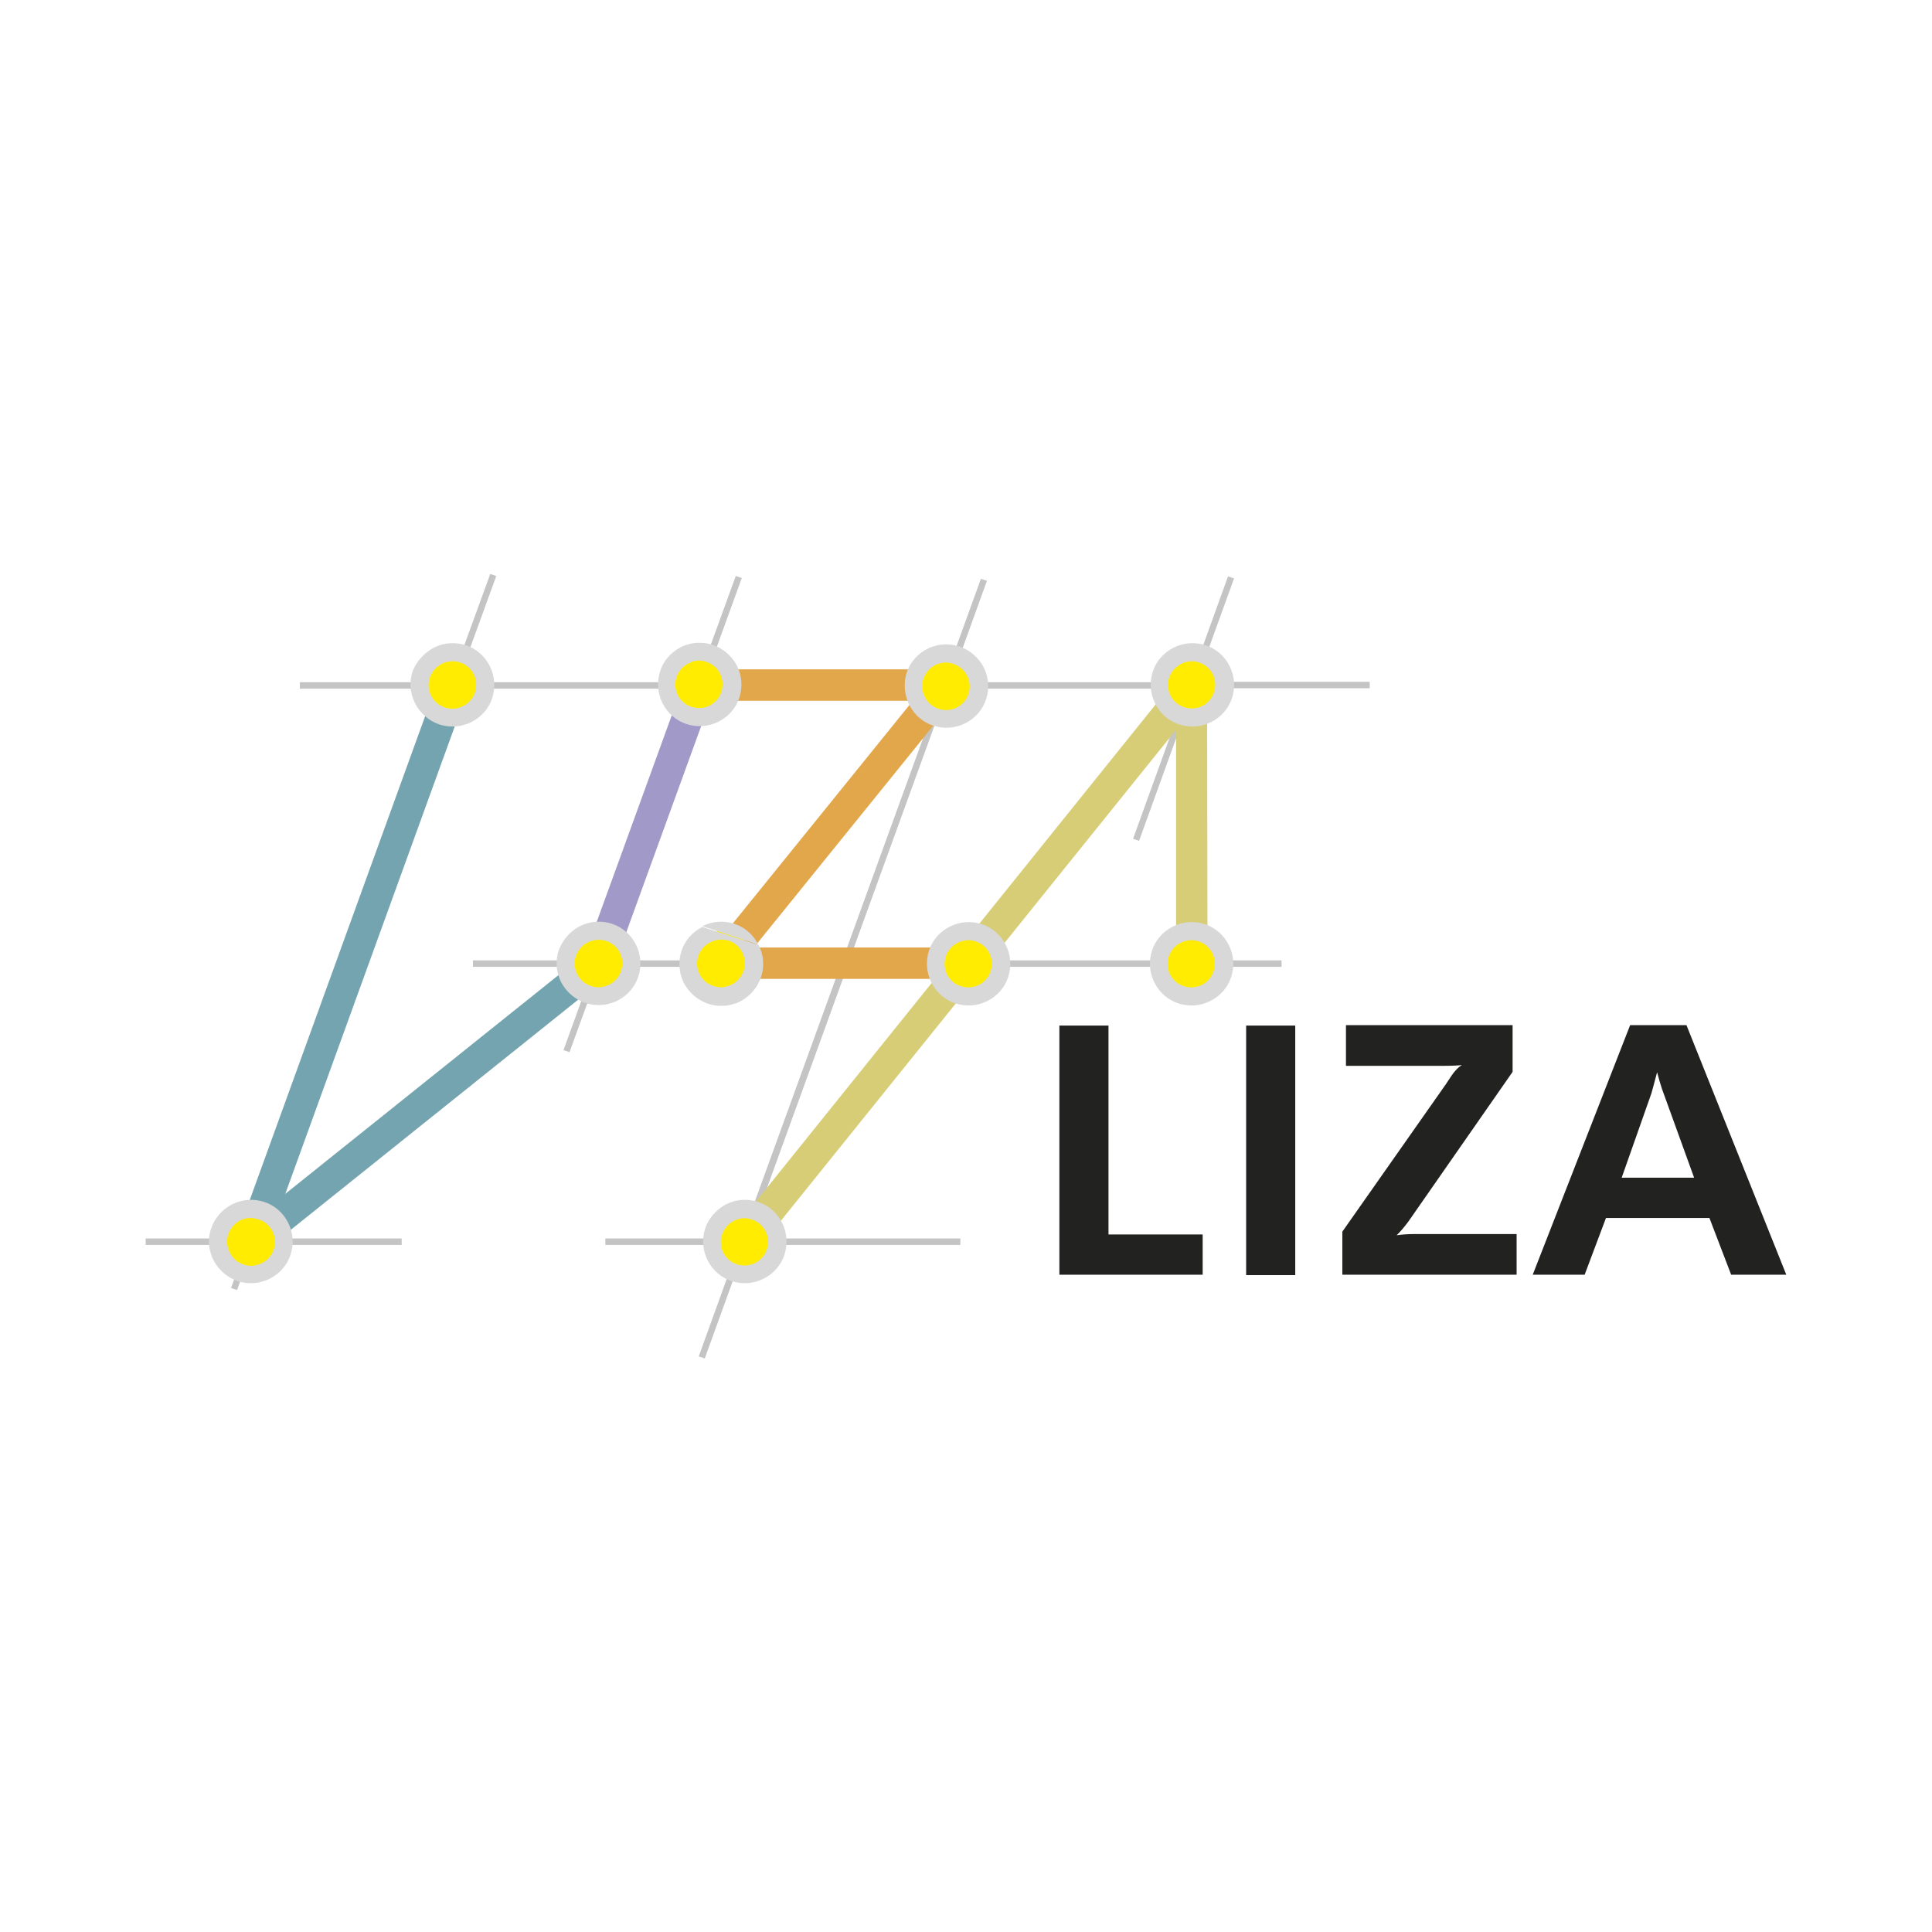 <?xml version="1.0" encoding="utf-8"?>
<!-- Generator: Adobe Illustrator 24.1.0, SVG Export Plug-In . SVG Version: 6.00 Build 0)  -->
<svg version="1.1" xmlns="http://www.w3.org/2000/svg" xmlns:xlink="http://www.w3.org/1999/xlink" x="0px" y="0px"
	 viewBox="0 0 480 480" style="enable-background:new 0 0 480 480;" xml:space="preserve">
<style type="text/css">
	.st0{fill:#FFFFFF;}
	.st1{fill:#C4C4C4;}
	.st2{fill:#74A4AF;}
	.st3{fill:#A19AC9;}
	.st4{fill:#E3A74B;}
	.st5{fill:#D7CD76;}
	.st6{fill-rule:evenodd;clip-rule:evenodd;fill:#FFEC00;}
	.st7{fill:#D8D8D8;}
	.st8{fill-rule:evenodd;clip-rule:evenodd;fill:#222221;}
	.st9{fill:#222221;}
</style>
<g id="Ebene_1">
	<g id="Ebene_2_1_">
		<rect class="st0" width="480" height="480"/>
	</g>
</g>
<g id="Ebene_2">
	<g>
		<path class="st1" d="M340.3,169.4h-43l9.3-25.7l-1.5-0.5l-9.5,26.3h-59.5l9.1-25.2l-1.5-0.5l-9.3,25.7h-59.5l9.4-25.9l-1.5-0.5
			l-9.6,26.4h-59.5l9.6-26.4l-1.5-0.5l-9.8,26.9H74.5v1.6h36.9L61.9,307.7H36.2v1.6h25.1L57.4,320l1.5,0.5l4.1-11.2h36.8v-1.6H63.6
			l49.5-136.6h59.5l-24.5,67.5h-30.6v1.6h30l-7.5,20.7l1.5,0.5l7.7-21.2h59.5l-24.5,67.5h-33.8v1.6h33.2l-10,27.7l1.5,0.5l10.2-28.2
			h53.3v-1.6H186l24.5-67.5h107.9v-1.6H211l24.5-67.5H295l-13.5,37.3l1.5,0.5l13.7-37.9h43.6V169.4z M233.8,171.1l-24.5,67.5h-59.5
			l24.5-67.5H233.8z"/>
		<path class="st2" d="M108.9,168.9c0.7-2,3-3.1,5-2.3c2,0.7,3.1,3,2.3,5L66.1,309.8c-0.7,2-3,3.1-5,2.3c-2-0.7-3.1-3-2.3-5
			L108.9,168.9"/>
		<path class="st2" d="M146.2,236.3c1.7-1.3,4.1-1.1,5.5,0.6c1.3,1.7,1.1,4.1-0.6,5.5l-86.3,69.1c-1.7,1.3-4.1,1.1-5.5-0.6
			c-1.4-1.7-1.1-4.1,0.6-5.5L146.2,236.3"/>
		<path class="st3" d="M170.1,168.9c0.7-2,3-3.1,5-2.3c2,0.7,3.1,3,2.3,5l-25.1,69.1c-0.7,2-3,3.1-5,2.3c-2-0.7-3.1-3-2.3-5
			L170.1,168.9"/>
		<path class="st4" d="M173.7,174.1c-2.2,0-3.9-1.7-3.9-3.9c0-2.2,1.7-3.9,3.9-3.9l61.3,0c3.2,0,5,3.9,3,6.4l-50.7,62.7h53.2
			c2.2,0,3.9,1.7,3.9,3.9c0,2.2-1.8,3.9-3.9,3.9h-61.4c-3.2,0-5-3.9-3-6.4l50.7-62.7L173.7,174.1"/>
		<path class="st5" d="M300,239.5c0,2.2-1.7,3.9-3.9,3.9c-2.2,0-3.9-1.8-3.9-3.9l0-58.2L187.8,311c-1.3,1.7-3.8,1.9-5.5,0.6
			c-1.7-1.4-1.9-3.8-0.6-5.5l111.3-138.4c2.2-2.7,7-1,6.9,2.4L300,239.5"/>
		<path class="st6" d="M181.4,301.3c4-2,9-0.4,11,3.6c2,4,0.4,9-3.6,11c-4,2-9,0.4-11-3.6C175.7,308.2,177.4,303.3,181.4,301.3"/>
		<path class="st7" d="M180.4,299.2c2.6-1.3,5.4-1.4,7.9-0.6c2.5,0.8,4.7,2.6,6,5.2l0,0l0,0l0,0c1.3,2.6,1.4,5.4,0.6,7.9
			c-0.8,2.5-2.6,4.7-5.2,6l0,0l0,0l0,0v0c-2.6,1.3-5.4,1.4-7.9,0.6c-2.5-0.8-4.7-2.6-6-5.2l0,0l0,0l0,0h0c-1.3-2.6-1.4-5.4-0.6-7.9
			C176,302.8,177.8,300.6,180.4,299.2L180.4,299.2L180.4,299.2L180.4,299.2L180.4,299.2 M182.4,303.3L182.4,303.3L182.4,303.3
			L182.4,303.3L182.4,303.3c-1.5,0.7-2.5,2-3,3.4c-0.5,1.4-0.4,3.1,0.3,4.5l0,0h0l0,0h0c0.7,1.4,2,2.5,3.4,2.9
			c1.4,0.5,3.1,0.4,4.5-0.3l0,0l0,0v0c1.4-0.7,2.5-2,2.9-3.4c0.5-1.4,0.4-3.1-0.3-4.5l0,0h0l0,0v0c-0.7-1.4-2-2.5-3.4-2.9
			C185.5,302.5,183.9,302.5,182.4,303.3z"/>
		<polyline class="st8" points="298.8,306.7 275.4,306.7 275.4,254.8 263.2,254.8 263.2,316.7 298.8,316.7 298.8,306.7 		"/>
		<rect x="309.6" y="254.8" class="st9" width="12.2" height="62"/>
		<path class="st8" d="M376.8,316.7v-10.1h-25.4c-1.6,0-3.1,0.1-4.4,0.3c0.8-0.8,1.8-1.9,2.9-3.4l25.9-37.2v-11.6h-41.4v10.1h24.5
			c2.2,0,3.6-0.1,4.3-0.2c-0.6,0.4-1.1,0.8-1.6,1.4c-0.5,0.5-1.3,1.7-2.4,3.4L333.5,306v10.7H376.8"/>
		<path class="st8" d="M420.9,292.6h-18l7.4-21c0.1-0.4,0.6-2.1,1.4-5.2c0.4,1.5,0.8,2.9,1.2,4.1L420.9,292.6 M443.8,316.7l-24.8-62
			H405l-24.2,62h12.9l5.3-14.1h25.7l5.4,14.1H443.8z"/>
		<path class="st6" d="M108.8,163c4-2,9-0.4,11,3.6c2,4,0.4,9-3.6,11c-4,2-9,0.4-11-3.6C103.1,169.9,104.8,165,108.8,163"/>
		<path class="st7" d="M107.8,160.9c2.6-1.3,5.4-1.4,7.9-0.6c2.5,0.8,4.7,2.6,6,5.2l0,0l0,0l0,0v0c1.3,2.6,1.4,5.4,0.6,7.9
			c-0.8,2.5-2.6,4.7-5.2,6l0,0l0,0l0,0c-0.7,0.4-1.5,0.6-2.2,0.8c-0.7,0.2-1.5,0.3-2.3,0.3c-3.9,0.1-7.6-2.1-9.5-5.8l0,0v0
			c-1.3-2.6-1.4-5.4-0.6-7.9C103.4,164.5,105.2,162.3,107.8,160.9L107.8,160.9L107.8,160.9L107.8,160.9L107.8,160.9 M109.8,164.9
			L109.8,164.9L109.8,164.9L109.8,164.9c-1.5,0.8-2.5,2-3,3.4c-0.5,1.4-0.4,3.1,0.3,4.5l0,0h0c1,2.1,3.2,3.3,5.4,3.3
			c0.4,0,0.9-0.1,1.3-0.2c0.4-0.1,0.9-0.3,1.3-0.5l0,0l0,0l0,0l0,0c1.4-0.7,2.5-2,2.9-3.4c0.5-1.4,0.4-3.1-0.3-4.5l0,0h0l0,0l0,0
			c-0.7-1.4-2-2.5-3.4-2.9C112.9,164.1,111.3,164.2,109.8,164.9z"/>
		<path class="st6" d="M58.7,301.2c4-2,9-0.4,11,3.7c2,4,0.4,9-3.6,11c-4,2-8.9,0.4-11-3.6C53,308.2,54.6,303.3,58.7,301.2"/>
		<path class="st7" d="M57.7,299.2c2.6-1.3,5.4-1.4,7.9-0.6c2.5,0.8,4.7,2.6,6,5.2l0,0l0,0l0,0c1.3,2.6,1.4,5.4,0.6,7.9
			c-0.8,2.5-2.6,4.7-5.2,6l0,0l0,0l0,0c-0.7,0.4-1.5,0.6-2.2,0.8c-0.7,0.2-1.5,0.3-2.3,0.3c-3.9,0.1-7.6-2.1-9.5-5.8l0,0
			c-0.4-0.7-0.6-1.5-0.8-2.2c-0.2-0.8-0.3-1.5-0.3-2.3C51.9,304.8,54,301.1,57.7,299.2L57.7,299.2L57.7,299.2 M59.7,303.2
			L59.7,303.2c-2.1,1.1-3.3,3.2-3.3,5.4c0,0.4,0.1,0.9,0.2,1.3c0.1,0.4,0.3,0.9,0.5,1.3l0,0l0,0c1,2.1,3.2,3.3,5.4,3.3
			c0.4,0,0.9-0.1,1.3-0.2c0.4-0.1,0.9-0.3,1.3-0.5l0,0v0l0,0l0,0c1.4-0.7,2.5-2,2.9-3.4c0.5-1.4,0.4-3.1-0.3-4.5l0,0h0l0,0v0
			c-0.7-1.4-2-2.5-3.4-2.9C62.8,302.4,61.1,302.5,59.7,303.2z"/>
		<path class="st6" d="M292.5,162.9c4-2,9-0.4,11,3.6c2,4,0.4,9-3.7,11c-4,2-9,0.4-11-3.7C286.9,169.9,288.5,164.9,292.5,162.9"/>
		<path class="st7" d="M291.6,160.9c2.6-1.3,5.4-1.4,7.9-0.6c2.5,0.8,4.7,2.6,6,5.2l0,0l0,0l0,0h0c1.3,2.6,1.4,5.4,0.6,7.9
			c-0.8,2.5-2.6,4.7-5.2,6l0,0l0,0l0,0v0c-2.6,1.3-5.4,1.4-7.9,0.6c-2.5-0.8-4.7-2.6-6-5.2l0,0l0,0l0,0l0,0
			c-1.3-2.6-1.4-5.4-0.6-7.9C287.2,164.4,289,162.2,291.6,160.9L291.6,160.9L291.6,160.9L291.6,160.9 M293.5,164.9L293.5,164.9
			L293.5,164.9L293.5,164.9L293.5,164.9c-1.5,0.8-2.5,2-3,3.4c-0.5,1.4-0.4,3.1,0.3,4.5l0,0l0,0l0,0c0.7,1.4,2,2.5,3.4,2.9
			c1.4,0.5,3.1,0.4,4.5-0.3l0,0l0,0l0,0l0,0c1.4-0.7,2.5-2,2.9-3.4c0.5-1.4,0.4-3.1-0.3-4.5l0,0l0,0h0c-0.7-1.4-2-2.5-3.4-2.9
			C296.6,164.1,295,164.2,293.5,164.9z"/>
		<path class="st6" d="M145.1,232.1c4-2,9-0.4,11,3.7c2,4,0.4,9-3.6,11c-4,2-9,0.4-11-3.6C139.5,239.1,141.1,234.1,145.1,232.1"/>
		<path class="st7" d="M144.1,230.1c2.6-1.3,5.4-1.4,7.9-0.6c2.5,0.8,4.7,2.6,6,5.2l0,0l0,0l0,0c1.3,2.6,1.4,5.4,0.6,7.9
			c-0.8,2.5-2.6,4.7-5.2,6l0,0l0,0l0,0c-0.7,0.4-1.5,0.6-2.2,0.8c-0.7,0.2-1.5,0.3-2.3,0.3c-3.9,0.1-7.6-2.1-9.5-5.7l0,0
			c-1.3-2.6-1.4-5.4-0.6-7.9C139.8,233.6,141.5,231.4,144.1,230.1L144.1,230.1L144.1,230.1L144.1,230.1L144.1,230.1 M146.1,234.1
			L146.1,234.1L146.1,234.1L146.1,234.1L146.1,234.1c-1.5,0.7-2.5,2-3,3.4c-0.5,1.4-0.4,3.1,0.3,4.5l0,0h0c1,2.1,3.2,3.3,5.4,3.3
			c0.4,0,0.9-0.1,1.3-0.2c0.4-0.1,0.9-0.3,1.3-0.5l0,0v0l0,0v0c1.4-0.7,2.5-2,2.9-3.4c0.5-1.4,0.4-3.1-0.3-4.5l0,0l0,0l0,0
			c-0.7-1.4-2-2.5-3.4-2.9C149.2,233.3,147.6,233.4,146.1,234.1z"/>
		<path class="st6" d="M170.1,162.9c4-2,8.9-0.4,11,3.6c2,4,0.4,9-3.6,11c-4,2-9,0.4-11-3.7C164.4,169.8,166.1,164.9,170.1,162.9"/>
		<path class="st7" d="M169.1,160.8c0.7-0.4,1.5-0.6,2.2-0.8c0.8-0.2,1.5-0.3,2.3-0.3c3.9-0.1,7.6,2.1,9.5,5.7l0,0
			c1.3,2.6,1.4,5.4,0.6,7.9c-0.8,2.5-2.6,4.7-5.2,6l0,0l0,0l0,0l0,0c-2.6,1.3-5.4,1.4-7.9,0.6c-2.5-0.8-4.7-2.6-6-5.2l0,0l0,0l0,0
			c-1.3-2.6-1.4-5.4-0.6-7.9C164.7,164.4,166.5,162.2,169.1,160.8L169.1,160.8L169.1,160.8L169.1,160.8 M171.1,164.8L171.1,164.8
			L171.1,164.8L171.1,164.8L171.1,164.8c-1.5,0.7-2.5,2-3,3.4c-0.5,1.4-0.4,3.1,0.3,4.5l0,0h0l0,0l0,0c0.7,1.4,2,2.5,3.4,2.9
			c1.4,0.5,3.1,0.4,4.5-0.3l0,0l0,0v0c1.4-0.7,2.5-2,2.9-3.4c0.5-1.4,0.4-3.1-0.3-4.5l0,0l0,0c-1-2.1-3.2-3.3-5.4-3.3
			c-0.4,0-0.9,0.1-1.3,0.2C171.9,164.5,171.5,164.6,171.1,164.8z"/>
		<path class="st6" d="M175.5,232.1c4-2,9-0.4,11,3.6c2,4,0.4,9-3.6,11c-4,2-9,0.4-11-3.6C169.9,239,171.5,234.1,175.5,232.1"/>
		<path class="st7" d="M188.5,234.8c0.3,0.7,0.6,1.4,0.8,2.2c0.2,0.7,0.3,1.5,0.3,2.3c0.1,3.9-2.1,7.6-5.7,9.5l0,0
			c-0.7,0.4-1.5,0.6-2.2,0.8c-0.8,0.2-1.5,0.3-2.3,0.3c-3.9,0.1-7.6-2.1-9.5-5.7l0,0h0c-1.3-2.6-1.4-5.4-0.6-7.9
			c0.8-2.5,2.6-4.7,5.2-6l0,0l0,0l0,0L188.5,234.8 M188.5,234.8L188.5,234.8L188.5,234.8L188.5,234.8L188.5,234.8z M174.5,230.1
			L174.5,230.1L174.5,230.1z M174.5,230.1c2.6-1.3,5.4-1.4,7.9-0.6c2.5,0.8,4.7,2.6,6,5.2l0,0l0,0l0,0c0,0,0,0,0,0l0,0L174.5,230.1z
			 M176.5,234.1L176.5,234.1L176.5,234.1L176.5,234.1c-1.5,0.7-2.5,2-3,3.4c-0.5,1.4-0.4,3.1,0.3,4.5l0,0l0,0c1,2.1,3.2,3.3,5.4,3.3
			c0.4,0,0.9-0.1,1.3-0.2c0.4-0.1,0.9-0.3,1.3-0.5l0,0v0c2.1-1.1,3.3-3.2,3.3-5.4c0-0.4-0.1-0.9-0.2-1.3c-0.1-0.4-0.3-0.9-0.5-1.3
			l0,0l0,0l0,0v0c-0.7-1.4-2-2.5-3.4-2.9C179.6,233.3,178,233.3,176.5,234.1z"/>
		<path class="st6" d="M292.4,232.2c4-2,9-0.4,11,3.6c2,4,0.4,9-3.6,11c-4,2-9,0.4-11-3.6C286.7,239.2,288.4,234.2,292.4,232.2"/>
		<path class="st7" d="M291.4,230.2c2.6-1.3,5.4-1.4,7.9-0.6c2.5,0.8,4.7,2.6,6,5.2l0,0l0,0l0,0h0c1.3,2.6,1.4,5.4,0.6,7.9
			c-0.8,2.5-2.6,4.7-5.2,6l0,0l0,0l0,0v0c-2.6,1.3-5.4,1.4-7.9,0.6c-2.5-0.8-4.7-2.6-6-5.2l0,0l0,0l0,0h0c-1.3-2.6-1.4-5.4-0.6-7.9
			C287,233.7,288.8,231.5,291.4,230.2L291.4,230.2L291.4,230.2L291.4,230.2L291.4,230.2 M293.4,234.2L293.4,234.2L293.4,234.2
			L293.4,234.2L293.4,234.2c-1.5,0.7-2.5,2-3,3.4c-0.5,1.4-0.4,3.1,0.3,4.5l0,0v0l0,0h0c0.7,1.4,2,2.5,3.4,2.9
			c1.4,0.5,3.1,0.4,4.5-0.3l0,0h0l0,0l0,0c1.4-0.7,2.5-2,2.9-3.4c0.5-1.4,0.4-3.1-0.3-4.5l0,0h0l0,0l0,0c-0.7-1.4-2-2.5-3.4-2.9
			C296.5,233.4,294.9,233.5,293.4,234.2z"/>
		<path class="st6" d="M231.4,163.2c4-2,9-0.4,11,3.6c2,4,0.4,9-3.7,11c-4,2-9,0.4-11-3.6C225.7,170.2,227.4,165.2,231.4,163.2"/>
		<path class="st7" d="M230.4,161.2c0.7-0.4,1.5-0.6,2.2-0.8c0.7-0.2,1.5-0.3,2.3-0.3c3.9-0.1,7.6,2.1,9.5,5.7l0,0v0
			c1.3,2.6,1.4,5.4,0.6,7.9c-0.8,2.5-2.6,4.7-5.2,6l0,0l0,0l0,0c-2.6,1.3-5.4,1.4-7.9,0.6c-2.5-0.8-4.7-2.6-6-5.2l0,0l0,0l0,0
			c-0.4-0.7-0.6-1.5-0.8-2.2c-0.2-0.8-0.3-1.5-0.3-2.3C224.6,166.8,226.7,163.1,230.4,161.2L230.4,161.2 M232.4,165.2L232.4,165.2
			L232.4,165.2c-2.1,1.1-3.3,3.2-3.3,5.4c0,0.4,0.1,0.9,0.2,1.3c0.1,0.4,0.3,0.9,0.5,1.3l0,0l0,0l0,0c0.7,1.4,2,2.5,3.4,2.9
			c1.4,0.5,3.1,0.4,4.5-0.3l0,0l0,0l0,0l0,0c1.4-0.7,2.5-2,2.9-3.4c0.5-1.4,0.4-3.1-0.3-4.5l0,0c-1.1-2.1-3.2-3.3-5.4-3.3
			c-0.4,0-0.9,0.1-1.3,0.2C233.2,164.9,232.8,165,232.4,165.2z"/>
		<path class="st6" d="M237,232.2c4-2,9-0.4,11,3.6c2,4,0.4,9-3.6,11c-4,2-9,0.4-11-3.6C231.3,239.2,233,234.2,237,232.2"/>
		<path class="st7" d="M236,230.2c2.6-1.3,5.4-1.4,7.9-0.6c2.5,0.8,4.7,2.6,6,5.2l0,0l0,0l0,0c1.3,2.6,1.4,5.4,0.6,7.9
			c-0.8,2.5-2.6,4.7-5.2,6l0,0l0,0l0,0l0,0c-2.6,1.3-5.4,1.4-7.9,0.6c-2.5-0.8-4.7-2.6-6-5.2l0,0l0,0l0,0c-1.3-2.6-1.4-5.4-0.6-7.9
			C231.6,233.7,233.4,231.5,236,230.2L236,230.2L236,230.2L236,230.2L236,230.2 M238,234.2L238,234.2L238,234.2L238,234.2L238,234.2
			c-1.5,0.7-2.5,2-3,3.4c-0.5,1.4-0.4,3.1,0.3,4.5l0,0l0,0l0,0h0c0.7,1.4,2,2.5,3.4,2.9c1.4,0.5,3.1,0.4,4.5-0.3l0,0l0,0v0
			c1.4-0.7,2.5-2,2.9-3.4c0.5-1.4,0.4-3.1-0.3-4.5l0,0h0l0,0v0c-0.7-1.4-2-2.5-3.4-2.9C241.1,233.4,239.5,233.5,238,234.2z"/>
	</g>
</g>
</svg>
